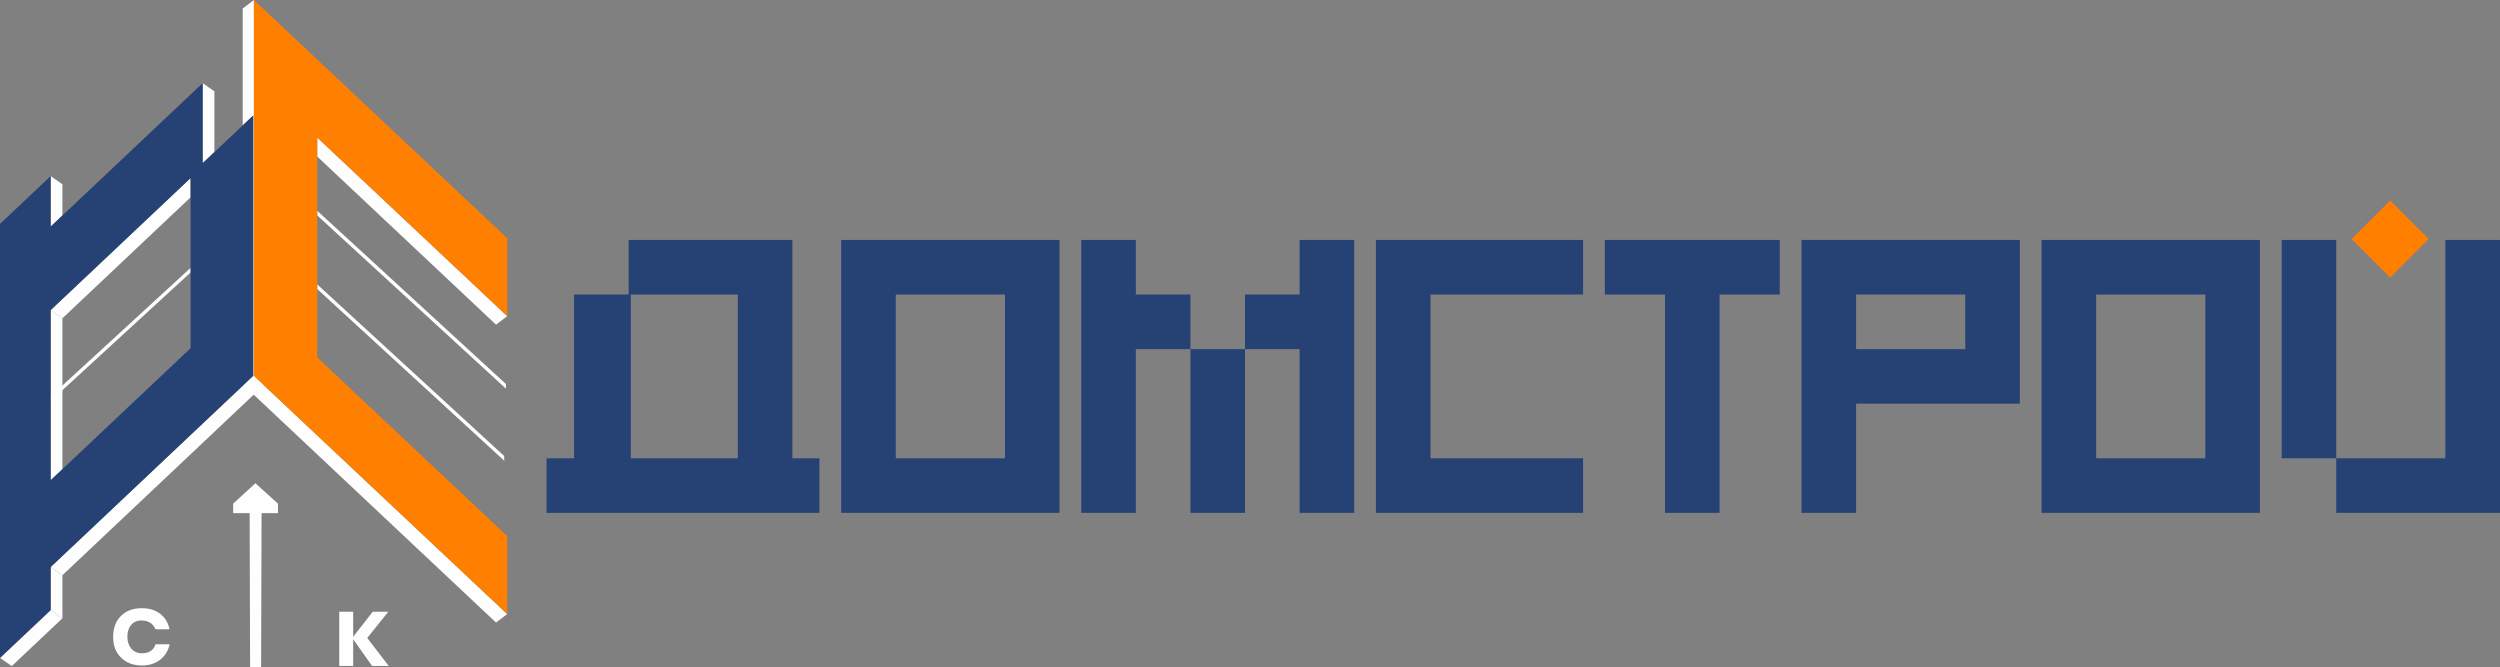 <?xml version="1.0" encoding="UTF-8"?> <!-- Creator: CorelDRAW --> <svg xmlns="http://www.w3.org/2000/svg" xmlns:xlink="http://www.w3.org/1999/xlink" xmlns:xodm="http://www.corel.com/coreldraw/odm/2003" xml:space="preserve" width="182.805mm" height="48.772mm" style="shape-rendering:geometricPrecision; text-rendering:geometricPrecision; image-rendering:optimizeQuality; fill-rule:evenodd; clip-rule:evenodd" viewBox="0 0 10667.3 2846.02"><rect x="0" y="0" width="10667.3" height="2846.02" fill="#808080" stroke="none"/> <defs> <style type="text/css"> <![CDATA[ .fil1 {fill:#FEFEFE} .fil4 {fill:#FF7F00} .fil0 {fill:#FEFEFE;fill-rule:nonzero} .fil2 {fill:#264274;fill-rule:nonzero} .fil3 {fill:#FF7F00;fill-rule:nonzero} ]]> </style> </defs> <g id="Слой_x0020_1">  <g id="_1329606773120"> <g> <path class="fil0" d="M723.93 2749.13c-6.61,28.63 -20.52,50.85 -41.71,66.69 -21.2,15.83 -46.67,23.74 -76.4,23.74 -35.79,0 -64.97,-10.6 -87.54,-31.8 -23.68,-22.02 -35.52,-52.17 -35.52,-90.44 0,-38.27 11.7,-68.55 35.1,-90.85 22.03,-20.92 51.21,-31.38 87.55,-31.38 30.56,0 56.22,7.7 77.01,23.13 20.78,15.41 34.48,37.71 41.08,66.9l-59.87 0c-11.01,-25.05 -30.97,-37.59 -59.88,-37.59 -19.55,0 -34.69,6.89 -45.42,20.65 -9.91,12.67 -14.86,29.05 -14.86,49.15 0,20.1 5.36,36.62 16.1,49.55 11.29,13.77 26.7,20.65 46.25,20.65 30.28,0 49.55,-12.8 57.81,-38.4l60.29 0z"></path> <polygon class="fil0" points="1186.08,2189.5 1116.06,2189.5 1114.12,2846.02 1067.13,2846.02 1065.22,2189.5 994.85,2189.5 994.85,2149.12 1089.73,2061.95 1186.08,2149.12 "></polygon> <polygon class="fil0" points="1658.52,2841.45 1587.7,2841.45 1506.98,2727.89 1506.98,2841.45 1447.51,2841.45 1447.51,2610.21 1506.98,2610.21 1506.98,2717.16 1590.39,2610.21 1656.87,2610.21 1566.92,2722.19 "></polygon> <g> <polygon class="fil1" points="1353.61,1213.51 2151.17,1945.71 2151.63,1965.96 1353.61,1233.35 "></polygon> <polygon class="fil1" points="1353.61,899.4 2158.43,1638.25 2158.88,1658.5 1353.61,919.23 "></polygon> <g> <polygon class="fil1" points="1083.4,0.02 1035.67,36.35 1035.67,534.92 1080.83,492.29 1080.83,1603.44 1068.65,1614.93 1083.4,1603.7 "></polygon> <polygon class="fil1" points="1083.4,1603.7 1068.65,1614.93 1038.86,1643.05 2116.48,2656.41 2164.22,2620.06 "></polygon> <polygon class="fil1" points="1353.61,667.86 2116.48,1385.24 2164.22,1348.89 1353.61,586.63 "></polygon> </g> <g> <polygon class="fil1" points="266.27,919.52 266.27,786.29 216.16,751.32 216.16,966.81 "></polygon> <polygon class="fil1" points="-0,2807.24 50.11,2842.22 266.27,2638.2 216.16,2603.22 "></polygon> <polygon class="fil1" points="216.16,2603.22 266.27,2638.2 266.27,2454.48 216.16,2419.5 "></polygon> <polygon class="fil1" points="216.16,2419.5 266.27,2454.48 1125.64,1643.42 1089.71,1609.63 1080.83,1603.44 "></polygon> <polygon class="fil1" points="1080.83,1603.44 1089.71,1609.63 1083.4,1603.7 1083.4,494.09 1080.83,492.29 "></polygon> <polygon class="fil1" points="914.77,649.03 914.77,389.74 864.66,354.76 864.66,696.32 "></polygon> <polygon class="fil1" points="266.27,2001.83 266.27,1358.16 216.16,1323.18 216.16,2049.12 "></polygon> <polygon class="fil1" points="216.16,1323.18 266.27,1358.16 813.21,841.97 813.21,759.7 "></polygon> </g> <polygon class="fil1" points="813.21,1142.94 216.16,1691.04 216.16,1710.87 813.21,1162.76 "></polygon> </g> <path class="fil2" d="M864.67 354.76l-648.5 612.05 0 -215.5 -216.17 204.01 0 1851.9 216.17 -204.01 0 -183.71 864.66 -816.06 0 -1111.14 -216.16 204.02 0 -341.55zm-51.46 1130.87l-597.04 563.48 0 -725.94 597.04 -563.48 0 725.94z"></path> <polygon class="fil3" points="2164.23,1348.88 2164.23,1016.36 1083.4,0 1083.4,1603.7 2164.23,2620.06 2164.23,2287.55 1353.61,1525.28 1353.61,586.61 "></polygon> </g> <g> <path class="fil2" d="M2449.4 1256.73l0 698.73 -117.38 0 0 232.91 1164.54 0 0 -232.91 -115.52 0 0 -931.64 -698.73 0 0 232.91 -232.91 0zm698.73 0l0 698.73 -456.5 0 0 -698.73 456.5 0z"></path> <path class="fil2" d="M4520.94 1023.82l-931.63 0 0 1164.55 931.63 0 0 -1164.55zm-232.91 931.64l-465.82 0 0 -698.73 465.82 0 0 698.73z"></path> <path class="fil2" d="M5545.33 1023.82l0 1164.55 232.92 0 0 -1164.55 -232.92 0zm-698.72 0l-232.91 0 0 1164.55 232.91 0 0 -1164.55zm465.82 1164.55l0 -698.73 -232.91 0 0 698.73 232.91 0zm232.91 -931.64l-232.91 0 0 232.91 232.91 0 0 -232.91zm-698.72 232.91l232.91 0 0 -232.91 -232.91 0 0 232.91z"></path> <polygon class="fil2" points="6754.9,1256.73 6754.9,1023.82 5871,1023.82 5871,2188.37 6754.9,2188.37 6754.9,1955.46 6103.91,1955.46 6103.91,1256.73 "></polygon> <polygon class="fil2" points="7594.12,1023.82 6847.66,1023.82 6847.66,1256.73 7104.43,1256.73 7104.43,2188.37 7337.35,2188.37 7337.35,1256.73 7594.12,1256.73 "></polygon> <path class="fil2" d="M7686.88 1023.82l0 1164.55 232.91 0 0 -465.82 698.72 0 0 -698.73 -931.63 0zm698.73 465.82l-465.82 0 0 -232.91 465.82 0 0 232.91z"></path> <path class="fil2" d="M9642.9 1023.82l-931.63 0 0 1164.55 931.63 0 0 -1164.55zm-232.91 931.64l-465.82 0 0 -698.73 465.82 0 0 698.73z"></path> <polygon class="fil2" points="10434.38,1023.81 10434.38,1955.45 9968.56,1955.45 9968.56,1023.81 9735.65,1023.81 9735.65,1955.45 9968.56,1955.45 9968.56,2188.36 10667.3,2188.36 10667.3,1023.81 "></polygon> <polygon class="fil4" points="10033.96,1019.94 10198.66,855.25 10363.35,1019.94 10198.66,1184.63 "></polygon> </g> </g> </g> </svg> 